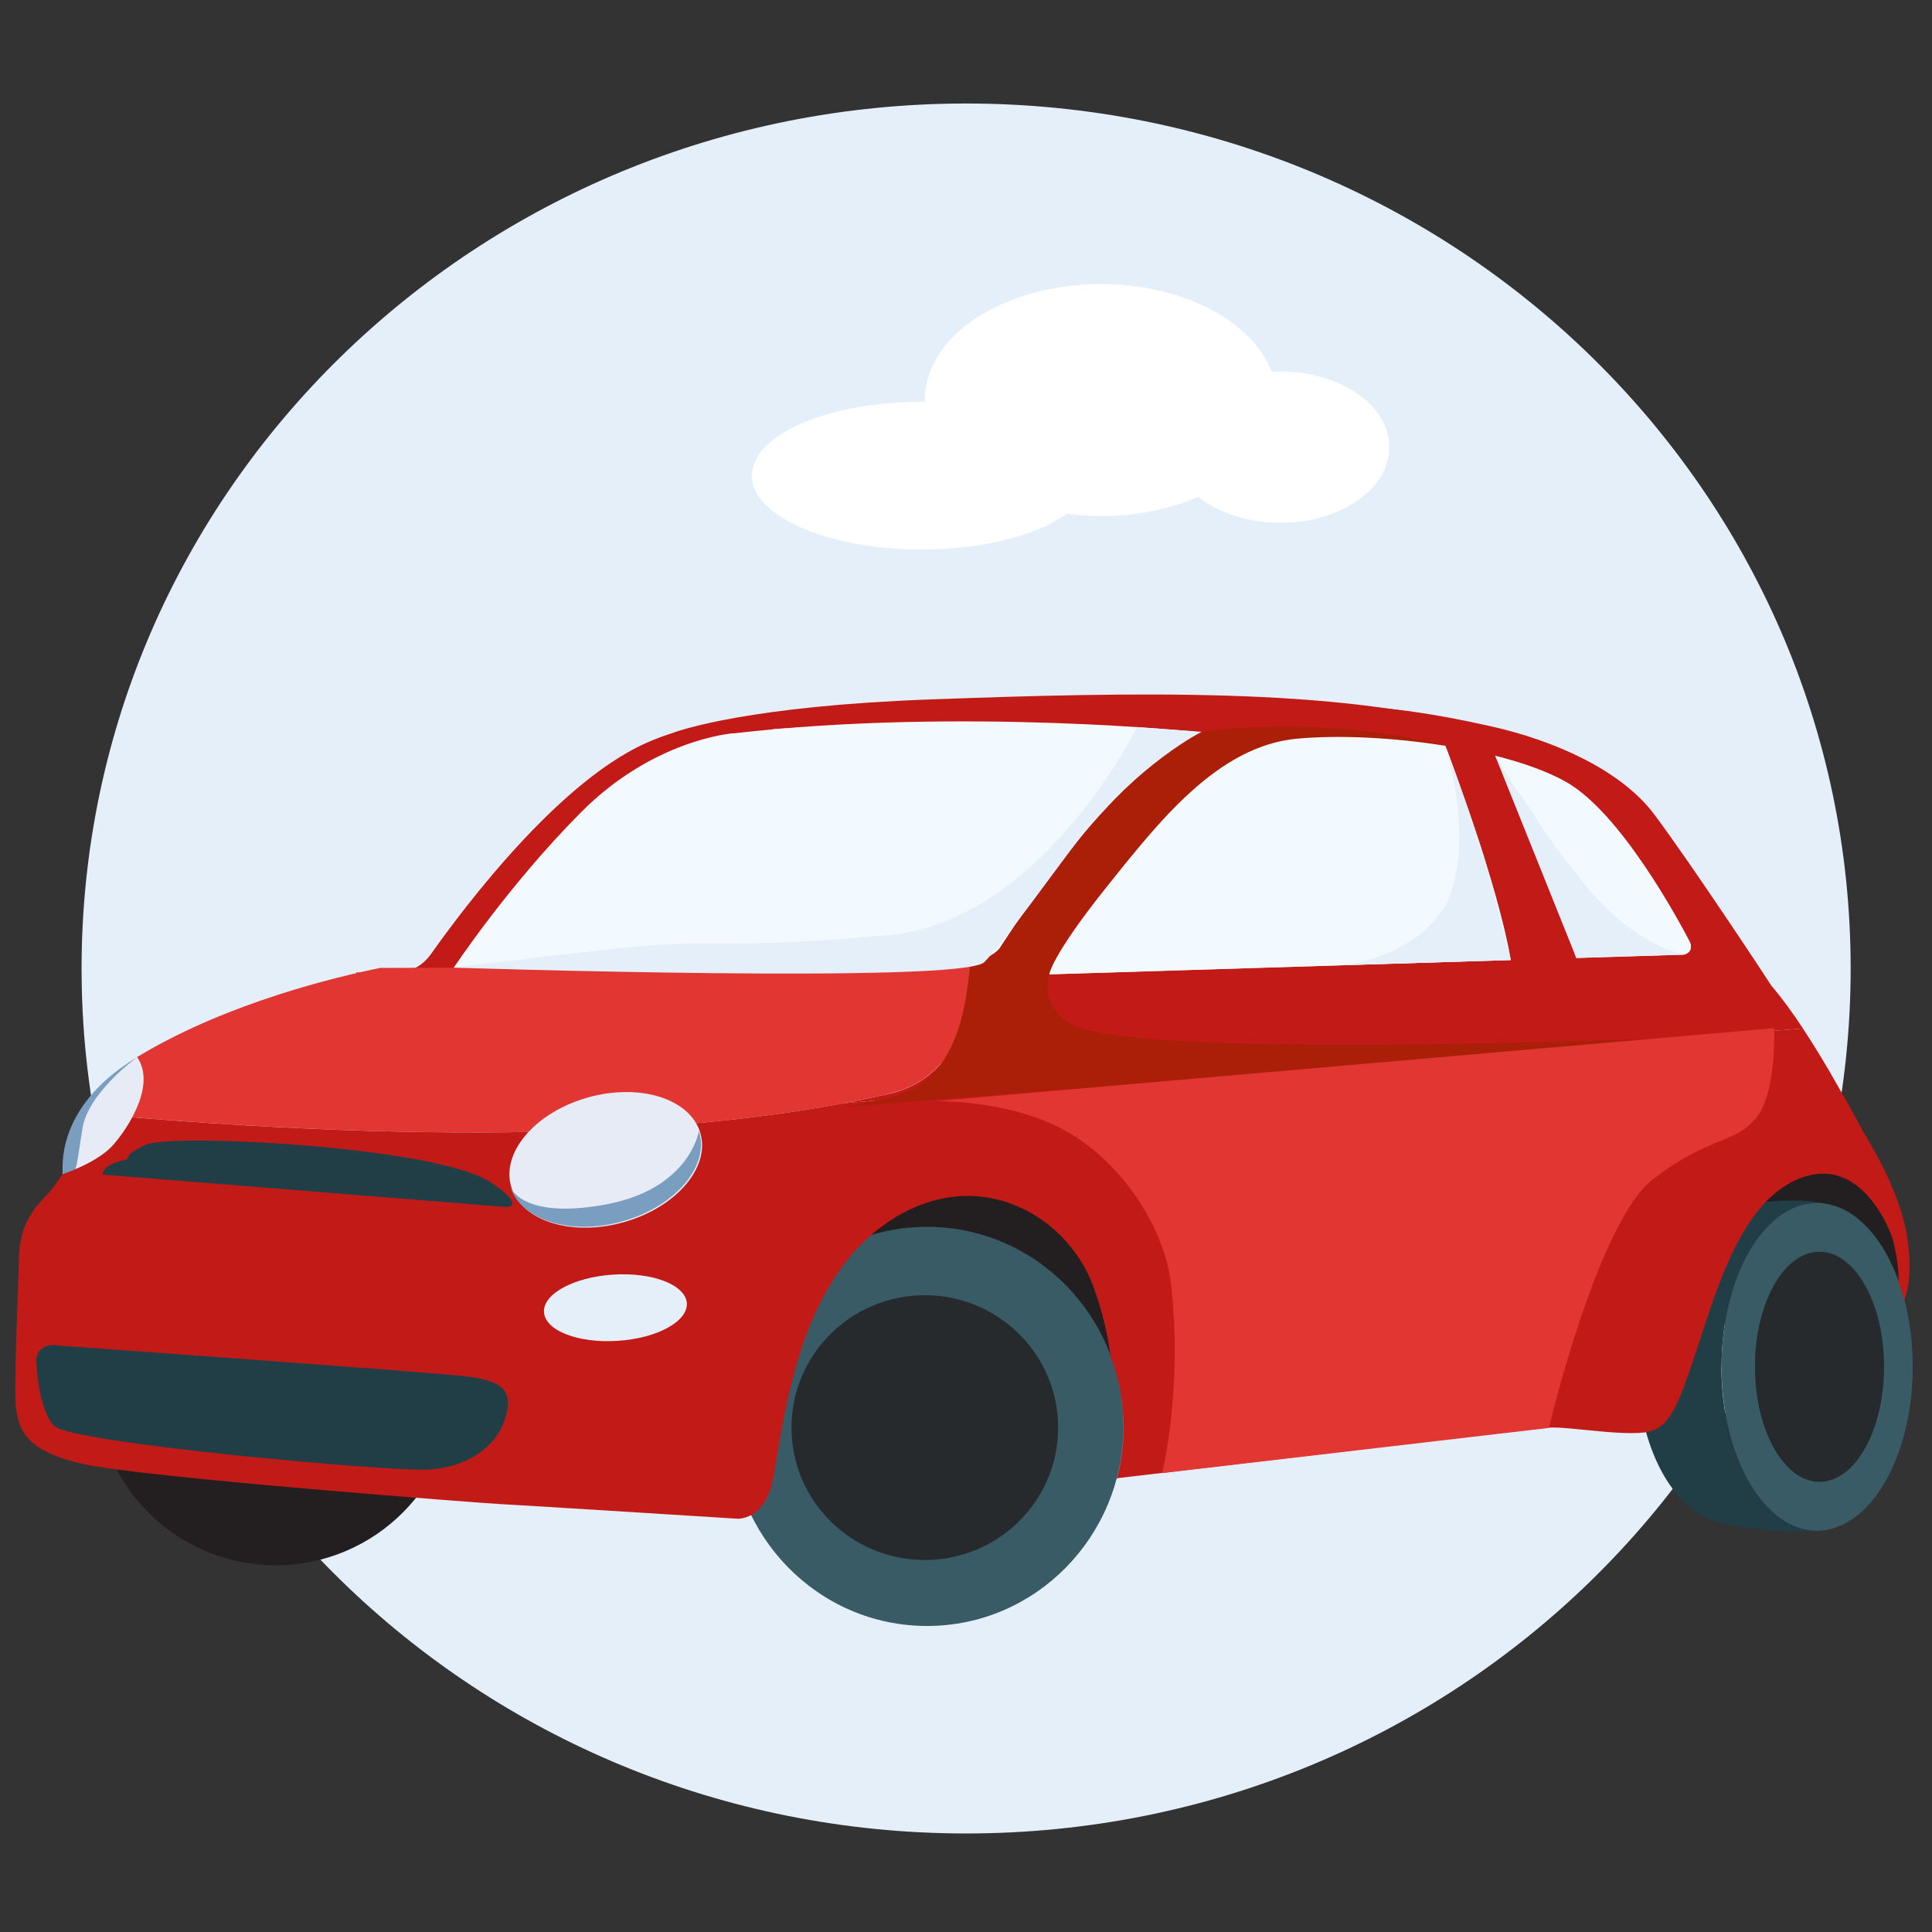 <svg width="40" height="40" viewBox="0 0 40 40" fill="none" xmlns="http://www.w3.org/2000/svg">
<rect x="0" y="0" width="40" height="40" fill="#333333" stroke="none"/>
<g clip-path="url(#clip0_4032_2749)">
<path d="M20.003 37.96C30.117 37.96 38.316 29.942 38.316 20.051C38.316 10.161 30.117 2.143 20.003 2.143C9.889 2.143 1.689 10.161 1.689 20.051C1.689 29.942 9.889 37.96 20.003 37.96Z" fill="#E4EFFA"/>
<path d="M19.074 8.318C19.074 8.318 19.12 8.318 19.146 8.318C19.146 8.307 19.146 8.296 19.146 8.28C19.146 6.954 20.778 5.881 22.794 5.881C24.502 5.881 25.93 6.654 26.329 7.695C26.39 7.695 26.447 7.69 26.508 7.69C27.751 7.69 28.764 8.393 28.764 9.257C28.764 10.121 27.756 10.824 26.508 10.824C25.827 10.824 25.219 10.615 24.809 10.287C24.231 10.54 23.541 10.684 22.794 10.684C22.553 10.684 22.318 10.668 22.087 10.636C21.474 11.082 20.358 11.377 19.079 11.377C17.14 11.377 15.565 10.69 15.565 9.847C15.565 9.005 17.14 8.318 19.079 8.318H19.074Z" fill="white"/>
<path d="M13.737 20.089C15.219 19.979 15.538 20.158 18.69 19.872C21.841 19.587 23.801 15.592 23.801 15.592L25.129 15.688C25.129 15.688 23.84 16.342 22.641 17.859C22.182 18.438 21.098 19.976 20.664 20.43C20.229 20.884 9.738 20.54 9.738 20.54C9.738 20.54 12.843 20.151 13.74 20.086L13.737 20.089Z" fill="#AEC9D0"/>
<path d="M31.622 16.903C32.06 17.454 32.053 17.677 33.08 18.909C34.106 20.138 35.054 20.276 35.054 20.276L32.843 20.344L31.174 16.188C31.174 16.188 31.536 16.793 31.626 16.903H31.622Z" fill="#AEC9D0"/>
<path d="M30.147 15.977C30.147 15.977 30.772 17.704 30.941 18.265C31.109 18.826 31.49 20.385 31.49 20.385L28.145 20.488C28.145 20.488 29.9 20.213 30.291 18.919C30.682 17.625 30.147 15.977 30.147 15.977Z" fill="#AEC9D0"/>
<path d="M37.886 23.808C37.886 23.808 40.725 25.725 38.604 27.965C36.486 30.209 35.007 26.988 35.646 25.436C36.285 23.884 37.164 23.196 37.886 23.808Z" fill="#231F20"/>
<path d="M15.899 26.398C15.827 26.556 23.813 29.656 23.795 29.502C23.773 29.347 24.114 25.496 21.695 24.309C19.276 23.122 16.078 25.995 15.899 26.398Z" fill="#231F20"/>
<path d="M35.643 28.3C35.643 26.428 36.53 24.907 37.621 24.907C37.686 24.907 37.747 24.914 37.811 24.925C37.363 24.814 36.666 24.852 36.264 24.925C35.913 24.986 35.633 25.086 35.507 25.134C34.595 25.424 33.906 26.738 33.906 28.317C33.906 29.794 34.506 31.036 35.331 31.428C35.338 31.432 35.349 31.435 35.356 31.442C35.414 31.47 35.475 31.49 35.536 31.508C35.672 31.549 35.866 31.593 36.124 31.628C36.734 31.707 37.553 31.759 37.879 31.659C37.793 31.68 37.707 31.69 37.617 31.69C36.526 31.69 35.64 30.172 35.64 28.297L35.643 28.3Z" fill="#213E47"/>
<path d="M39.433 26.926C39.401 26.795 39.361 26.668 39.318 26.548C39.002 25.653 38.449 25.027 37.81 24.924C37.749 24.913 37.685 24.906 37.62 24.906C36.529 24.906 35.643 26.424 35.643 28.299C35.643 30.174 36.529 31.692 37.62 31.692C37.71 31.692 37.796 31.682 37.882 31.661C38.851 31.441 39.601 30.02 39.601 28.299C39.601 27.811 39.54 27.346 39.433 26.923V26.926ZM37.67 30.667C36.931 30.667 36.335 29.6 36.335 28.285C36.335 26.971 36.935 25.904 37.67 25.904C38.406 25.904 39.006 26.971 39.006 28.285C39.006 29.6 38.406 30.667 37.67 30.667Z" fill="#385B66"/>
<path d="M9.425 28.698C9.425 30.745 7.76 32.407 5.707 32.407C3.654 32.407 1.988 30.745 1.988 28.698C1.988 26.65 3.654 24.988 5.707 24.988C7.76 24.988 9.425 26.65 9.425 28.698Z" fill="#231F20"/>
<path d="M30.64 15.062C27.7 14.233 23.44 14.329 19.28 14.48C15.537 14.618 14.112 15.103 13.864 15.196C13.696 15.251 13.534 15.313 13.387 15.379C11.359 16.273 9.188 19.384 8.918 19.759C8.649 20.134 8.269 20.134 8.269 20.134C8.247 20.134 7.917 20.134 7.375 20.134C7.393 20.227 7.411 20.32 7.443 20.416C7.562 20.798 7.852 21.07 8.276 21.201C9.012 21.428 9.916 21.476 10.598 21.098C11 20.874 11.334 20.561 11.661 20.248L9.999 20.296C9.999 20.296 10.063 19.921 11.212 18.586C11.962 17.712 12.759 16.652 13.721 16.046C14.327 15.623 15.235 15.289 16.036 15.093C16.215 15.083 16.384 15.072 16.542 15.065C22.543 14.804 24.98 15.323 24.98 15.323C24.98 15.323 27.449 14.911 27.524 14.945C27.6 14.979 33.587 15.891 30.647 15.062H30.64Z" fill="#C21B17"/>
<path d="M15.178 15.182C15.178 15.182 13.538 15.299 12.031 16.816C10.523 18.33 9.393 20.037 9.393 20.037L19.654 20.027L19.999 20.003C19.999 20.003 20.404 20.061 20.763 19.566C21.122 19.07 23.035 16.121 24.876 15.161C24.876 15.161 19.909 14.638 15.178 15.185V15.182Z" fill="#F2F9FF"/>
<path d="M23.001 28.107C23.087 28.827 23.001 29.25 23.001 29.25L22.832 30.647C22.832 30.647 22.943 30.633 23.137 30.613C23.227 30.279 23.273 29.928 23.273 29.563C23.273 29.05 23.177 28.562 23.004 28.107H23.001Z" fill="#6E878E"/>
<path d="M19.194 33.664C21.439 33.664 23.259 31.814 23.259 29.532C23.259 27.25 21.439 25.4 19.194 25.4C16.949 25.4 15.129 27.25 15.129 29.532C15.129 31.814 16.949 33.664 19.194 33.664Z" fill="#385B66"/>
<path opacity="0.8" d="M19.147 26.816C17.622 26.816 16.387 28.042 16.387 29.557C16.387 31.072 17.622 32.298 19.147 32.298C20.672 32.298 21.908 31.072 21.908 29.557C21.908 28.042 20.672 26.816 19.147 26.816Z" fill="#231F20"/>
<path d="M37.671 25.904C36.932 25.904 36.336 26.971 36.336 28.285C36.336 29.6 36.935 30.667 37.671 30.667C38.407 30.667 39.006 29.6 39.006 28.285C39.006 26.971 38.407 25.904 37.671 25.904Z" fill="#385B66"/>
<path opacity="0.8" d="M37.671 25.918C36.932 25.918 36.336 26.985 36.336 28.299C36.336 29.614 36.935 30.68 37.671 30.68C38.407 30.68 39.006 29.614 39.006 28.299C39.006 26.985 38.407 25.918 37.671 25.918Z" fill="#231F20"/>
<path d="M2.364 23.686C2.709 23.28 3.218 22.437 2.842 21.887C1.262 22.867 1.291 24.116 1.302 24.302C1.302 24.309 1.295 24.313 1.291 24.32C1.679 24.178 2.124 23.972 2.364 23.69V23.686Z" fill="#E7EBF6"/>
<path d="M1.291 24.32C1.291 24.32 1.298 24.209 1.302 24.203C1.287 24.027 1.259 22.83 2.842 21.887C2.842 21.887 1.826 22.616 1.707 23.363C1.589 24.11 1.582 24.285 1.485 24.299C1.388 24.313 1.291 24.316 1.291 24.316V24.32Z" fill="#7A9EBF"/>
<path d="M18.434 22.635C19.927 22.294 20.3 20.484 20.379 19.92C20.217 20.006 20.085 20.006 20.085 20.006C19.963 19.996 7.871 20.04 7.871 20.04C6.959 20.226 4.763 20.749 2.943 21.823C2.907 21.843 2.875 21.864 2.839 21.885C3.086 22.243 2.957 22.724 2.738 23.13C2.828 23.137 2.921 23.144 3.015 23.154C12.264 23.894 16.661 23.044 18.434 22.638V22.635Z" fill="#E13632"/>
<path d="M39.498 25.674C39.365 24.803 38.906 23.977 38.583 23.444C38.36 23.02 38.145 22.649 38.005 22.404C37.84 22.112 37.596 21.699 37.327 21.293C34.103 21.565 20.354 22.587 17.464 22.841C15.25 23.261 10.896 23.784 3.014 23.155C2.921 23.148 2.828 23.141 2.738 23.131C2.623 23.347 2.483 23.544 2.361 23.684C2.121 23.967 1.676 24.177 1.288 24.314C1.195 24.466 1.073 24.634 0.936 24.775C0.595 25.123 0.401 25.464 0.391 26.09C0.38 26.72 0.269 28.884 0.34 29.221C0.412 29.558 0.473 30.037 1.747 30.316C3.022 30.594 10.099 31.131 10.368 31.141C10.634 31.152 15.275 31.444 15.275 31.444C15.275 31.444 15.411 31.451 15.569 31.358C15.709 31.276 15.867 31.114 15.964 30.79C16.158 30.143 16.287 27.28 17.863 25.729C17.963 25.629 18.071 25.536 18.186 25.446C20.066 23.991 22.069 25.075 22.64 26.644C22.844 27.205 22.945 27.697 22.995 28.099C23.171 28.55 23.264 29.042 23.264 29.555C23.264 29.916 23.218 30.267 23.128 30.605C24.686 30.419 31.706 29.59 32.061 29.558C32.463 29.524 33.809 29.779 34.222 29.617C34.635 29.455 34.803 28.942 35.256 27.556C35.704 26.169 36.25 24.703 37.38 24.356C38.511 24.008 39.089 25.343 39.189 25.66C39.189 25.66 39.189 25.66 39.189 25.663C39.236 25.835 39.308 26.172 39.311 26.544C39.355 26.665 39.39 26.792 39.426 26.923C39.516 26.668 39.584 26.262 39.491 25.67L39.498 25.674Z" fill="#C21B17"/>
<path d="M36.687 20.426C36.615 20.309 35.029 17.904 34.253 16.865C33.568 15.946 32.175 15.327 30.865 15.037C29.555 14.745 26.885 14.201 24.954 15.12C23.023 16.039 20.959 19.242 20.704 19.625C20.604 19.776 20.485 19.869 20.381 19.924C20.302 20.488 19.929 22.295 18.436 22.639C18.174 22.697 17.851 22.77 17.467 22.842C20.352 22.587 34.106 21.565 37.329 21.294C37.125 20.984 36.902 20.674 36.69 20.426H36.687ZM22.876 18.413C23.967 17.04 25.194 15.444 26.86 15.292C27.728 15.213 28.862 15.268 29.925 15.44C30.058 15.794 31.02 18.344 31.278 19.876L21.724 20.172C21.724 20.172 21.785 19.786 22.876 18.413ZM34.86 19.762L32.635 19.831C32.408 19.108 31.694 16.923 30.955 15.647C31.526 15.791 32.035 15.97 32.419 16.187C33.561 16.827 34.767 19.081 34.993 19.514C35.064 19.728 34.86 19.762 34.86 19.762Z" fill="#C21B17"/>
<path d="M22.109 21.165C21.244 20.515 21.725 19.744 23.419 17.738C24.686 16.238 30.623 15.608 29.93 15.436C27.242 14.768 24.877 15.154 24.877 15.154C22.945 16.072 20.961 19.235 20.706 19.62C20.605 19.772 20.193 19.947 20.085 20.006C20.006 20.57 19.927 22.38 18.434 22.721C18.172 22.779 17.849 22.851 17.465 22.924C20.351 22.669 34.104 21.647 37.327 21.375C37.327 21.375 23.315 22.074 22.109 21.162V21.165Z" fill="#AB1F08"/>
<path d="M26.859 15.293C25.197 15.445 23.97 17.038 22.875 18.414C21.78 19.787 21.723 20.173 21.723 20.173L31.277 19.877C31.019 18.346 30.06 15.796 29.924 15.441C28.858 15.269 27.727 15.214 26.859 15.293Z" fill="#F2F9FF"/>
<path d="M32.419 16.191C32.035 15.974 31.526 15.795 30.955 15.65C31.695 16.924 32.409 19.112 32.635 19.835L34.86 19.766C34.86 19.766 35.065 19.732 34.993 19.518C34.767 19.085 33.561 16.834 32.419 16.191Z" fill="#F2F9FF"/>
<path d="M14.492 23.433C14.722 24.139 14.033 24.972 12.956 25.292C11.88 25.612 10.821 25.299 10.591 24.593C10.361 23.888 11.05 23.055 12.127 22.735C13.204 22.415 14.263 22.728 14.492 23.433Z" fill="#E7EBF6"/>
<path d="M14.47 23.416C14.7 24.121 14.01 24.954 12.934 25.274C11.857 25.594 10.798 25.281 10.568 24.576C10.568 24.576 10.798 25.26 12.542 24.937C14.287 24.613 14.47 23.416 14.47 23.416Z" fill="#7A9EBF"/>
<path d="M14.22 26.979C14.245 27.357 13.606 27.708 12.792 27.76C11.973 27.815 11.291 27.55 11.263 27.171C11.234 26.793 11.876 26.442 12.691 26.39C13.506 26.335 14.191 26.6 14.22 26.979Z" fill="#E4EFFA"/>
<path d="M0.752 28.153C0.752 28.153 0.773 29.165 1.125 29.523C1.477 29.88 8.063 30.469 8.852 30.427C9.642 30.386 10.259 29.987 10.457 29.375C10.654 28.765 10.371 28.576 9.599 28.49C8.831 28.404 1.233 27.86 1.233 27.86C1.233 27.86 0.795 27.754 0.748 28.156L0.752 28.153Z" fill="#213E47"/>
<path d="M19.414 22.798C19.414 22.798 20.932 22.777 22.07 23.417C23.276 24.095 24.116 25.465 24.245 26.583C24.492 28.758 24.062 30.499 24.062 30.499L32.069 29.563C32.069 29.563 33.074 25.296 34.23 24.408C35.385 23.524 35.87 23.696 36.333 23.176C36.796 22.66 36.731 21.287 36.731 21.287L19.41 22.794L19.414 22.798Z" fill="#E13632"/>
<path d="M2.131 24.319L10.516 24.993C10.516 24.993 10.889 24.955 10.143 24.47C8.998 23.73 3.546 23.462 3.022 23.699C2.498 23.937 2.734 23.981 2.577 24.016C2.085 24.129 2.128 24.319 2.128 24.319H2.131Z" fill="#213E47"/>
<path d="M13.416 19.576C14.909 19.466 15.228 19.648 18.398 19.36C21.567 19.07 23.541 15.055 23.541 15.055L24.876 15.151C24.876 15.151 23.58 15.808 22.371 17.336C21.911 17.918 20.82 19.466 20.379 19.92C19.937 20.375 9.389 20.034 9.389 20.034C9.389 20.034 12.511 19.645 13.416 19.576Z" fill="#E4EFFA"/>
<path d="M31.411 16.369C31.849 16.923 31.845 17.15 32.875 18.386C33.909 19.621 34.86 19.762 34.86 19.762L32.635 19.831L30.955 15.646C30.955 15.646 31.321 16.256 31.411 16.369Z" fill="#E4EFFA"/>
<path d="M29.926 15.441C29.926 15.441 30.554 17.179 30.726 17.744C30.898 18.308 31.279 19.877 31.279 19.877L27.912 19.98C27.912 19.98 29.678 19.705 30.069 18.401C30.46 17.096 29.922 15.441 29.922 15.441H29.926Z" fill="#E4EFFA"/>
</g>
<defs>
<clipPath id="clip0_4032_2749">
<rect width="40" height="40" fill="white"/>
</clipPath>
</defs>
</svg>
